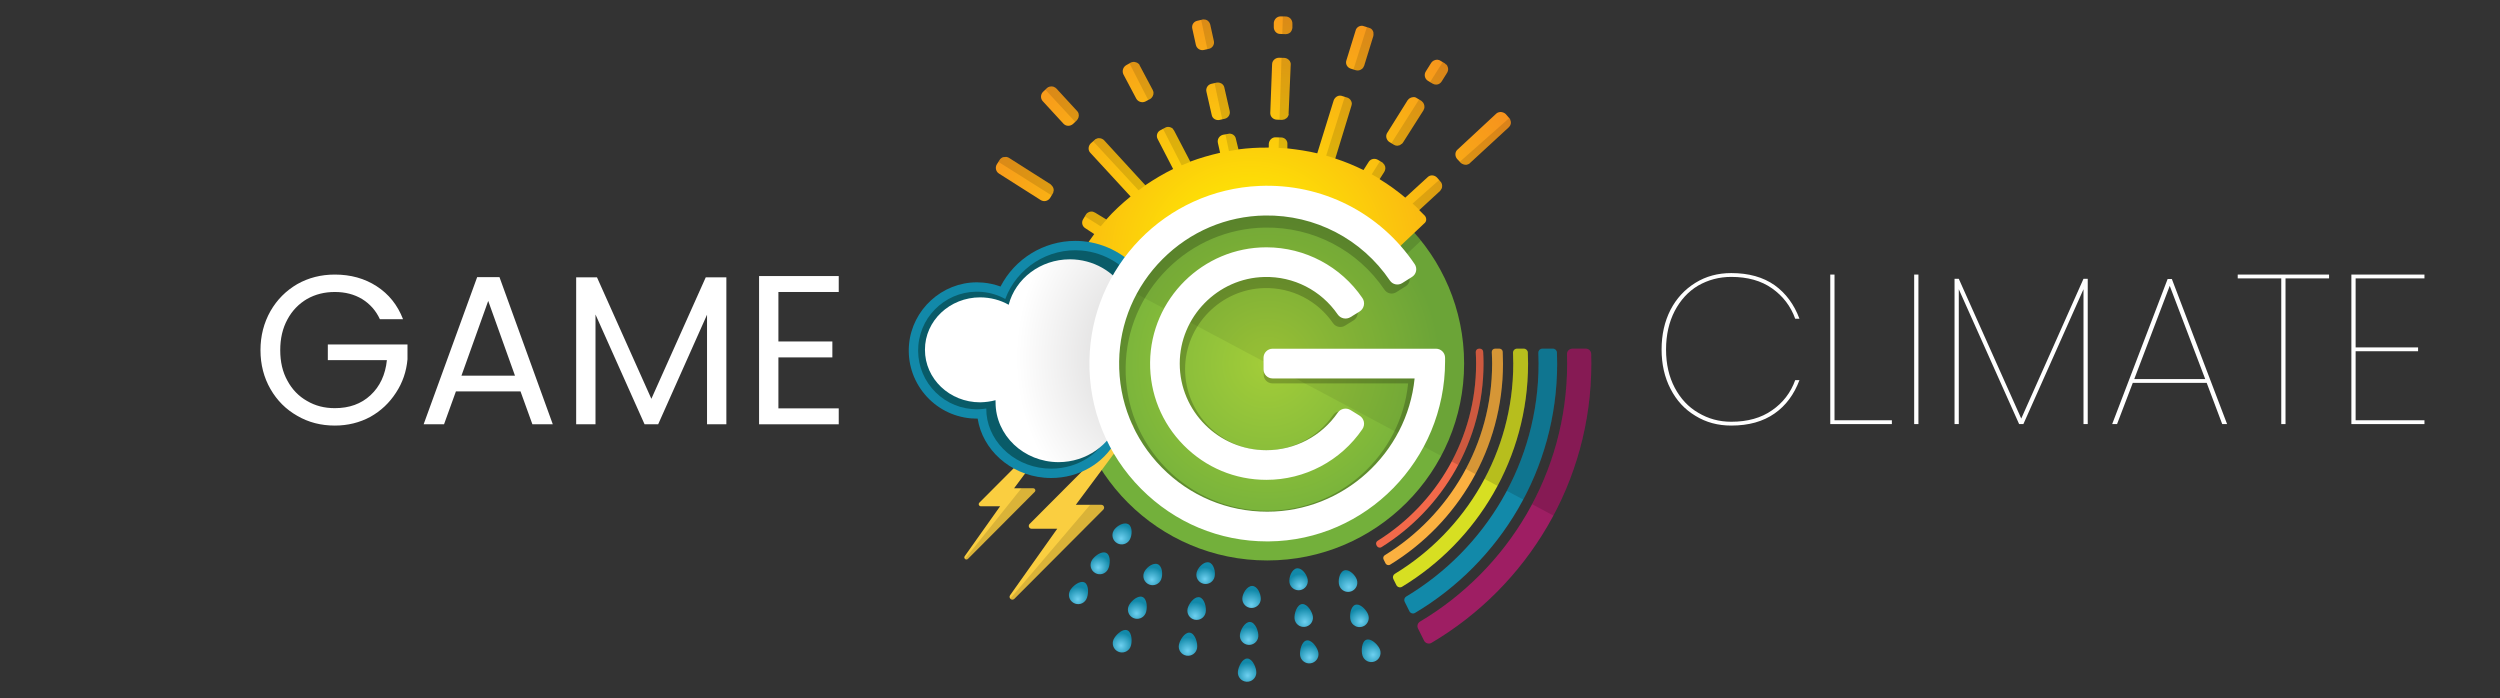 <?xml version="1.0" encoding="UTF-8" standalone="no"?>
<!DOCTYPE svg PUBLIC "-//W3C//DTD SVG 1.1//EN" "http://www.w3.org/Graphics/SVG/1.1/DTD/svg11.dtd">
<svg width="100%" height="100%" viewBox="0 0 3509 980" version="1.1" xmlns="http://www.w3.org/2000/svg" xmlns:xlink="http://www.w3.org/1999/xlink" xml:space="preserve" xmlns:serif="http://www.serif.com/" style="fill-rule:evenodd;clip-rule:evenodd;stroke-linejoin:round;stroke-miterlimit:2;">
    <rect x="0" y="0" width="3509" height="980" fill="#333333" stroke="none"/>
    <g id="game_climate_logo" transform="matrix(1.235,0,0,1,1138.39,0)">
        <rect x="-922" y="0" width="2842" height="980" style="fill:none;"/>
        <g id="logo" transform="matrix(0.824,0,0,1,107.179,0)">
            <g id="Circle">
                <g transform="matrix(0,276.323,271.545,0,499.13,510.322)">
                    <circle cx="-0" cy="0" r="1" style="fill:url(#_Radial1);"/>
                </g>
                <g transform="matrix(2.263,1.225,1.204,-2.303,315.565,264.783)">
                    <path d="M1.483,-49.378L213.407,-49.378C213.405,-32.597 209.414,-15.573 200.983,0.276C173.503,51.935 109.347,71.537 57.688,44.057C21.942,25.042 1.552,-11.534 1.483,-49.378" style="fill-opacity:0.07;fill-rule:nonzero;"/>
                </g>
            </g>
            <g id="Sun">
                <g id="Sun-Shadow" serif:id="Sun Shadow" transform="matrix(2.563,0,0,2.608,499.131,525.284)">
                    <path d="M60.989,-87.257C59.259,-81.983 70.663,-60.551 70.663,-60.551L82.749,-71.895C63.333,-96.148 62.122,-90.713 60.989,-87.257Z" style="fill-opacity:0.13;fill-rule:nonzero;"/>
                </g>
                <g id="Sun1" serif:id="Sun">
                    <g>
                        <g transform="matrix(417.893,-29.539,-25.712,-376.664,442.102,-93.169)">
                            <path d="M0.122,-0.496L0.105,-0.675C0.103,-0.689 0.112,-0.701 0.124,-0.703L0.141,-0.705C0.141,-0.705 0.141,-0.705 0.141,-0.705C0.144,-0.705 0.146,-0.705 0.149,-0.704C0.15,-0.704 0.151,-0.704 0.152,-0.703C0.154,-0.702 0.156,-0.701 0.157,-0.7C0.161,-0.697 0.163,-0.693 0.165,-0.688C0.165,-0.686 0.165,-0.685 0.165,-0.683L0.183,-0.504C0.184,-0.498 0.183,-0.494 0.181,-0.489C0.177,-0.482 0.171,-0.477 0.164,-0.476L0.146,-0.474C0.134,-0.473 0.123,-0.483 0.122,-0.496Z" style="fill:url(#_Radial2);fill-rule:nonzero;"/>
                        </g>
                        <g transform="matrix(417.893,-29.539,-25.712,-376.664,430.837,-258.202)">
                            <path d="M-0.097,-0.751L-0.114,-0.754C-0.126,-0.756 -0.134,-0.768 -0.132,-0.782L-0.124,-0.843C-0.122,-0.857 -0.111,-0.866 -0.099,-0.864L-0.082,-0.861C-0.07,-0.859 -0.062,-0.846 -0.064,-0.833L-0.072,-0.772C-0.074,-0.76 -0.082,-0.751 -0.092,-0.751C-0.094,-0.75 -0.095,-0.75 -0.097,-0.751Z" style="fill:url(#_Radial3);fill-rule:nonzero;"/>
                        </g>
                        <g transform="matrix(417.893,-29.539,-25.712,-376.664,430.044,-269.822)">
                            <path d="M0.137,-0.812L0.136,-0.828C0.135,-0.841 0.143,-0.854 0.155,-0.855L0.172,-0.857C0.178,-0.858 0.184,-0.856 0.189,-0.852C0.193,-0.848 0.196,-0.842 0.197,-0.835L0.198,-0.82C0.199,-0.806 0.191,-0.794 0.179,-0.792L0.161,-0.79C0.149,-0.789 0.139,-0.799 0.137,-0.812Z" style="fill:url(#_Radial4);fill-rule:nonzero;"/>
                        </g>
                        <g transform="matrix(417.893,-29.539,-25.712,-376.664,435.438,-190.801)">
                            <path d="M0.404,-0.652L0.367,-0.76C0.362,-0.773 0.368,-0.787 0.379,-0.792L0.395,-0.799C0.402,-0.802 0.41,-0.801 0.416,-0.796C0.419,-0.794 0.422,-0.79 0.424,-0.785L0.461,-0.677C0.462,-0.674 0.462,-0.67 0.462,-0.667C0.462,-0.666 0.462,-0.664 0.462,-0.662C0.461,-0.658 0.459,-0.653 0.456,-0.65C0.454,-0.648 0.451,-0.646 0.448,-0.645L0.432,-0.638C0.43,-0.637 0.428,-0.636 0.426,-0.636C0.417,-0.635 0.407,-0.641 0.404,-0.652Z" style="fill:url(#_Radial5);fill-rule:nonzero;"/>
                        </g>
                        <g transform="matrix(417.893,-29.539,-25.712,-376.664,449.986,22.313)">
                            <path d="M0.559,-0.358L0.485,-0.473C0.477,-0.484 0.48,-0.5 0.489,-0.508L0.503,-0.519C0.506,-0.521 0.508,-0.523 0.511,-0.523C0.512,-0.524 0.514,-0.524 0.515,-0.524C0.52,-0.524 0.524,-0.523 0.527,-0.52C0.53,-0.519 0.532,-0.517 0.534,-0.514L0.609,-0.399C0.609,-0.398 0.61,-0.396 0.611,-0.395C0.614,-0.387 0.613,-0.379 0.61,-0.372C0.608,-0.369 0.606,-0.366 0.604,-0.364L0.59,-0.353C0.587,-0.35 0.583,-0.348 0.579,-0.348C0.571,-0.348 0.564,-0.351 0.559,-0.358Z" style="fill:url(#_Radial6);fill-rule:nonzero;"/>
                        </g>
                        <g transform="matrix(417.893,-29.539,-25.712,-376.664,443.73,-69.333)">
                            <path d="M-0.065,-0.487L-0.082,-0.49C-0.094,-0.492 -0.102,-0.505 -0.1,-0.518L-0.088,-0.605C-0.087,-0.619 -0.075,-0.628 -0.063,-0.626L-0.046,-0.623C-0.034,-0.621 -0.026,-0.608 -0.028,-0.595L-0.04,-0.508C-0.041,-0.496 -0.05,-0.488 -0.06,-0.487C-0.062,-0.487 -0.063,-0.487 -0.065,-0.487Z" style="fill:url(#_Radial7);fill-rule:nonzero;"/>
                        </g>
                        <g transform="matrix(417.893,-29.539,-25.712,-376.664,439.042,-138.002)">
                            <path d="M-0.333,-0.571C-0.336,-0.571 -0.339,-0.572 -0.342,-0.573L-0.357,-0.581C-0.368,-0.587 -0.373,-0.601 -0.369,-0.614L-0.332,-0.708C-0.327,-0.72 -0.314,-0.726 -0.303,-0.721L-0.287,-0.713C-0.279,-0.709 -0.274,-0.699 -0.274,-0.69C-0.274,-0.686 -0.275,-0.683 -0.276,-0.68L-0.313,-0.586C-0.314,-0.581 -0.317,-0.578 -0.321,-0.575C-0.324,-0.573 -0.328,-0.572 -0.331,-0.571C-0.332,-0.571 -0.332,-0.571 -0.333,-0.571Z" style="fill:url(#_Radial8);fill-rule:nonzero;"/>
                        </g>
                        <g transform="matrix(417.893,-29.539,-25.712,-376.664,441.046,-108.649)">
                            <path d="M0.645,-0.573L0.625,-0.604C0.618,-0.615 0.62,-0.631 0.63,-0.639L0.644,-0.65C0.651,-0.656 0.661,-0.657 0.668,-0.652C0.671,-0.65 0.673,-0.648 0.675,-0.645L0.695,-0.614C0.698,-0.609 0.7,-0.602 0.699,-0.596C0.698,-0.593 0.698,-0.591 0.697,-0.588C0.696,-0.587 0.695,-0.585 0.694,-0.583C0.694,-0.583 0.693,-0.583 0.693,-0.583C0.692,-0.582 0.691,-0.58 0.69,-0.579L0.676,-0.568C0.673,-0.565 0.669,-0.564 0.665,-0.563C0.657,-0.563 0.65,-0.566 0.645,-0.573Z" style="fill:url(#_Radial9);fill-rule:nonzero;"/>
                        </g>
                        <g transform="matrix(417.893,-29.539,-25.712,-376.664,454.269,85.065)">
                            <path d="M0.847,-0.264L0.712,-0.387C0.702,-0.395 0.701,-0.411 0.708,-0.422L0.719,-0.437C0.72,-0.438 0.721,-0.439 0.722,-0.44C0.727,-0.444 0.732,-0.446 0.738,-0.446C0.742,-0.445 0.747,-0.444 0.75,-0.44L0.885,-0.318C0.892,-0.312 0.895,-0.302 0.892,-0.292C0.892,-0.289 0.891,-0.287 0.889,-0.284C0.889,-0.284 0.889,-0.284 0.888,-0.283L0.878,-0.268C0.874,-0.263 0.868,-0.26 0.862,-0.259C0.857,-0.259 0.851,-0.26 0.847,-0.264Z" style="fill:url(#_Radial10);fill-rule:nonzero;"/>
                        </g>
                        <g transform="matrix(417.893,-29.539,-25.712,-376.664,442.589,-86.042)">
                            <path d="M-0.611,-0.503C-0.615,-0.503 -0.62,-0.505 -0.623,-0.508L-0.636,-0.52C-0.646,-0.529 -0.647,-0.545 -0.64,-0.555L-0.577,-0.644C-0.569,-0.655 -0.556,-0.656 -0.546,-0.648L-0.533,-0.636C-0.526,-0.629 -0.523,-0.619 -0.525,-0.61C-0.526,-0.606 -0.527,-0.603 -0.529,-0.601L-0.592,-0.512C-0.594,-0.51 -0.596,-0.507 -0.599,-0.506C-0.6,-0.505 -0.601,-0.504 -0.603,-0.504C-0.604,-0.504 -0.605,-0.503 -0.607,-0.503C-0.607,-0.503 -0.607,-0.503 -0.608,-0.503C-0.609,-0.503 -0.61,-0.503 -0.611,-0.503Z" style="fill:url(#_Radial11);fill-rule:nonzero;"/>
                        </g>
                        <g transform="matrix(417.893,-29.539,-25.712,-376.664,456.026,110.794)">
                            <path d="M-0.781,-0.23C-0.782,-0.23 -0.783,-0.231 -0.785,-0.231C-0.787,-0.232 -0.79,-0.234 -0.792,-0.236C-0.793,-0.237 -0.794,-0.238 -0.795,-0.24L-0.805,-0.255C-0.812,-0.266 -0.81,-0.282 -0.8,-0.29L-0.669,-0.399C-0.659,-0.407 -0.646,-0.405 -0.638,-0.394L-0.628,-0.378C-0.626,-0.375 -0.625,-0.372 -0.625,-0.369C-0.624,-0.368 -0.624,-0.366 -0.624,-0.364C-0.624,-0.358 -0.626,-0.352 -0.63,-0.347C-0.631,-0.346 -0.632,-0.344 -0.633,-0.343L-0.764,-0.234C-0.767,-0.232 -0.769,-0.231 -0.772,-0.23C-0.773,-0.23 -0.775,-0.23 -0.776,-0.23C-0.777,-0.23 -0.779,-0.23 -0.781,-0.23Z" style="fill:url(#_Radial12);fill-rule:nonzero;"/>
                        </g>
                    </g>
                    <g transform="matrix(417.893,-29.539,-25.712,-376.664,469.879,313.732)">
                        <path d="M0.316,0.434L0.25,0.242C0.219,0.253 0.186,0.261 0.153,0.268L0.154,0.283C0.156,0.297 0.147,0.309 0.135,0.31L0.118,0.312C0.106,0.314 0.095,0.304 0.093,0.29L0.092,0.276C0.09,0.276 0.089,0.276 0.087,0.276C0.055,0.279 0.023,0.279 -0.008,0.277L-0.014,0.317C-0.015,0.33 -0.027,0.34 -0.039,0.337L-0.056,0.335C-0.068,0.332 -0.076,0.32 -0.074,0.306L-0.069,0.269C-0.103,0.263 -0.136,0.255 -0.169,0.244L-0.215,0.363C-0.217,0.367 -0.218,0.369 -0.22,0.372C-0.223,0.374 -0.225,0.376 -0.228,0.377C-0.233,0.379 -0.239,0.379 -0.244,0.376L-0.26,0.368C-0.271,0.363 -0.276,0.348 -0.271,0.336L-0.227,0.221C-0.26,0.206 -0.291,0.188 -0.322,0.168L-0.447,0.345C-0.45,0.349 -0.454,0.352 -0.458,0.353C-0.459,0.354 -0.461,0.354 -0.462,0.354C-0.466,0.355 -0.47,0.354 -0.474,0.352C-0.476,0.351 -0.477,0.35 -0.478,0.349L-0.492,0.337C-0.501,0.328 -0.503,0.312 -0.495,0.302L-0.373,0.13C-0.403,0.106 -0.432,0.08 -0.458,0.051L-0.493,0.079C-0.497,0.082 -0.501,0.084 -0.505,0.084C-0.507,0.084 -0.508,0.084 -0.509,0.084C-0.511,0.084 -0.513,0.083 -0.515,0.082C-0.517,0.081 -0.519,0.08 -0.521,0.078C-0.522,0.077 -0.523,0.075 -0.524,0.074L-0.534,0.058C-0.541,0.047 -0.539,0.032 -0.529,0.024L-0.501,0C-0.598,-0.127 -0.661,-0.289 -0.672,-0.469C-0.674,-0.496 -0.674,-0.522 -0.673,-0.549L-0.503,-0.561C-0.503,-0.561 -0.499,0.082 0.065,0.079C0.351,0.077 0.447,-0.161 0.45,-0.171L0.586,-0.045C0.594,-0.039 0.595,-0.026 0.589,-0.017C0.583,-0.01 0.578,-0.002 0.572,0.005L0.645,0.071C0.648,0.075 0.651,0.079 0.652,0.083C0.654,0.091 0.653,0.1 0.648,0.106L0.638,0.121C0.63,0.132 0.616,0.134 0.607,0.125L0.529,0.055C0.504,0.082 0.478,0.107 0.449,0.13L0.466,0.156C0.471,0.164 0.472,0.174 0.468,0.182C0.468,0.183 0.467,0.184 0.466,0.185C0.465,0.187 0.464,0.189 0.462,0.191L0.448,0.202C0.438,0.21 0.424,0.208 0.417,0.197L0.398,0.168C0.369,0.187 0.339,0.204 0.308,0.218L0.373,0.409C0.374,0.412 0.375,0.416 0.375,0.419C0.375,0.422 0.374,0.425 0.373,0.428C0.372,0.431 0.37,0.434 0.368,0.436C0.366,0.438 0.364,0.44 0.361,0.441L0.345,0.448C0.343,0.449 0.341,0.45 0.338,0.45C0.329,0.451 0.32,0.444 0.316,0.434Z" style="fill:url(#_Radial13);fill-rule:nonzero;"/>
                    </g>
                    <g transform="matrix(0.983,0,0,1,-1094.96,0)">
                        <path d="M1367.68,301.304L1366.05,303.88L1387.97,317.709C1390.63,314.48 1393.36,311.319 1396.15,308.205L1380.64,298.39C1376.25,295.618 1370.45,296.922 1367.68,301.304ZM1863.25,252.368L1825.65,285.621C1828.96,288.623 1832.2,291.698 1835.37,294.841C1846.87,284.241 1857.9,274.067 1864.71,267.792C1868.52,264.276 1868.76,258.34 1865.24,254.527L1863.25,252.368ZM1318.1,258.823L1259.4,221.686C1255.02,218.914 1249.22,220.218 1246.44,224.602L1244.72,227.328L1319.35,274.412L1321.01,271.777C1323.78,267.396 1322.48,261.595 1318.1,258.823ZM1379.92,196.479L1377.65,198.563L1441.08,267.096C1444.39,264.629 1447.76,262.237 1451.17,259.903L1393.18,197.016C1389.67,193.203 1383.73,192.963 1379.92,196.479ZM1783.68,228.233L1780.08,225.956L1768.26,244.64C1772.26,246.841 1776.2,249.123 1780.08,251.497L1786.6,241.187C1789.37,236.805 1788.07,231.005 1783.68,228.233ZM1478.57,179.229L1475.4,180.893L1501.57,232.064C1505.73,230.259 1509.94,228.545 1514.19,226.926L1491.25,183.183C1488.84,178.59 1483.16,176.822 1478.57,179.229ZM1961.7,165.583L1961.56,165.437L1892.26,226.72L1893.7,228.282C1897.22,232.095 1903.15,232.338 1906.97,228.822L1961.16,178.851C1964.97,175.335 1965.21,169.396 1961.7,165.583ZM1734.27,136.884L1730.53,135.715L1704.35,218.434C1708.75,219.67 1713.11,220.998 1717.43,222.427L1740.44,148.641C1741.98,143.691 1739.22,138.425 1734.27,136.884ZM1581.65,209.82L1578.29,194.858C1577.15,189.798 1572.13,186.621 1567.07,187.758L1563,188.674L1567.93,211.962C1572.47,211.143 1577.05,210.436 1581.65,209.82ZM1641.58,192.859L1638.12,192.718L1637.65,207.522C1641.91,207.738 1646.13,208.056 1650.34,208.445L1650.58,202.621C1650.79,197.439 1646.76,193.07 1641.58,192.859ZM1838.43,141.704L1834.83,139.424L1796.06,200.707L1799.66,202.984C1804.04,205.756 1809.84,204.452 1812.62,200.07L1841.34,154.658C1844.12,150.276 1842.81,144.476 1838.43,141.704ZM1326.21,124.381C1322.69,120.57 1316.75,120.328 1312.94,123.843L1310.54,126.052L1352.42,171.295L1354.73,169.162C1358.54,165.646 1358.78,159.707 1355.27,155.894L1326.21,124.381ZM1646.1,81.357L1641.7,81.178L1638.92,168.032L1642.58,168.181C1647.76,168.39 1652.13,164.36 1652.34,159.178L1655.1,91.12C1655.31,85.937 1651.28,81.566 1646.1,81.357ZM1569.45,155.58L1562.15,123.132C1561.01,118.073 1555.99,114.893 1550.93,116.033L1547.76,116.745L1558.55,167.655L1562.35,166.8C1567.41,165.663 1570.59,160.637 1569.45,155.58ZM1443.41,92.001C1441.01,87.408 1435.33,85.64 1430.74,88.047L1428.52,89.21L1454.69,140.389L1457.44,138.95C1462.03,136.54 1463.8,130.864 1461.39,126.274L1443.41,92.001ZM1871.62,89.239L1868.02,86.957L1850.27,115.02L1853.87,117.3C1858.25,120.072 1864.05,118.768 1866.82,114.386L1874.54,102.194C1877.31,97.812 1876.01,92.012 1871.62,89.239ZM1764.86,38.809L1761.53,37.771L1742.67,97.358L1746.25,98.474C1751.2,100.018 1756.47,97.256 1758.01,92.306L1771.02,50.566C1772.57,45.616 1769.81,40.353 1764.86,38.809ZM1542.22,34.541C1541.08,29.481 1536.06,26.304 1531,27.441L1528.94,27.903L1537.67,69.111L1540.25,68.532C1545.3,67.392 1548.48,62.369 1547.34,57.309L1542.22,34.541ZM1648.54,23.4L1643.56,23.197L1642.77,47.747L1647.55,47.94C1652.73,48.151 1657.1,44.119 1657.31,38.939L1657.54,33.162C1657.75,27.98 1653.72,23.612 1648.54,23.4Z" style="fill-opacity:0.12;fill-rule:nonzero;"/>
                    </g>
                </g>
            </g>
            <g id="Rainbow">
                <g transform="matrix(2.563,0,0,2.608,824.307,773.032)">
                    <path d="M0,-100.729C0,-102.861 -0.054,-104.981 -0.16,-107.088C-0.207,-108.025 -0.99,-108.758 -1.928,-108.758L-4.274,-108.758C-5.288,-108.758 -6.085,-107.906 -6.03,-106.893C-5.92,-104.851 -5.852,-102.798 -5.852,-100.729C-5.852,-57.175 -28.982,-18.927 -63.6,2.392C-64.379,2.872 -64.67,3.859 -64.262,4.678L-63.222,6.764C-62.762,7.687 -61.604,8.029 -60.725,7.489C-24.331,-14.838 0,-54.992 0,-100.729" style="fill:rgb(251,176,64);fill-rule:nonzero;"/>
                </g>
                <g transform="matrix(2.563,0,0,2.608,797.459,748.498)">
                    <path d="M0,-91.322C0,-93.461 -0.073,-95.584 -0.194,-97.693C-0.247,-98.625 -1.027,-99.351 -1.961,-99.351L-2.429,-99.351C-3.446,-99.351 -4.242,-98.495 -4.184,-97.481C-4.068,-95.441 -4,-93.39 -4,-91.322C-4,-51.139 -25.198,-15.815 -56.997,4.06C-57.768,4.542 -58.054,5.523 -57.648,6.337L-57.438,6.759C-56.975,7.688 -55.806,8.029 -54.926,7.479C-21.972,-13.099 0,-49.691 0,-91.322" style="fill:rgb(242,105,74);fill-rule:nonzero;"/>
                </g>
                <g transform="matrix(2.563,0,0,2.608,858.878,804.358)">
                    <path d="M0,-112.74C0,-114.742 -0.047,-116.733 -0.133,-118.714C-0.182,-119.865 -1.142,-120.769 -2.294,-120.769L-5.935,-120.769C-7.171,-120.769 -8.144,-119.735 -8.089,-118.5C-8.005,-116.59 -7.961,-114.67 -7.961,-112.74C-7.961,-64.867 -33.505,-22.855 -71.674,0.403C-72.635,0.989 -72.997,2.203 -72.495,3.211L-70.865,6.481C-70.304,7.608 -68.896,8.029 -67.82,7.376C-27.202,-17.245 0,-61.873 0,-112.74" style="fill:rgb(215,223,34);fill-rule:nonzero;"/>
                </g>
                <g transform="matrix(2.563,0,0,2.608,938.551,904.489)">
                    <path d="M0,-159.161L-7.248,-159.161C-8.867,-159.161 -10.177,-157.826 -10.125,-156.207C-10.071,-154.522 -10.042,-152.831 -10.042,-151.132C-10.042,-92.158 -41.837,-40.473 -89.183,-12.31C-90.484,-11.536 -90.982,-9.902 -90.306,-8.547L-87.07,-2.053C-86.329,-0.566 -84.478,0 -83.048,-0.844C-31.619,-31.211 2.958,-87.206 2.958,-151.132C2.958,-152.877 2.932,-154.615 2.88,-156.347C2.834,-157.912 1.565,-159.161 0,-159.161" style="fill:rgb(158,30,99);fill-rule:nonzero;"/>
                </g>
                <g transform="matrix(2.563,0,0,2.608,899.013,841.017)">
                    <path d="M0,-126.796C0,-128.793 -0.042,-130.78 -0.119,-132.759C-0.164,-133.915 -1.124,-134.825 -2.281,-134.825L-7.965,-134.825C-9.197,-134.825 -10.169,-133.797 -10.12,-132.566C-10.042,-130.652 -10,-128.729 -10,-126.796C-10,-73.598 -38.599,-26.957 -81.226,-1.429C-82.196,-0.848 -82.564,0.372 -82.059,1.384L-79.517,6.485C-78.958,7.606 -77.559,8.029 -76.483,7.388C-30.725,-19.838 0,-69.796 0,-126.796" style="fill:rgb(18,137,169);fill-rule:nonzero;"/>
                </g>
                <g transform="matrix(2.563,0,0,2.608,945.934,716.318)">
                    <path d="M0,-84.199C-0.047,-85.763 -1.315,-87.012 -2.88,-87.012L-10.128,-87.012C-11.748,-87.012 -13.057,-85.678 -13.005,-84.059C-12.951,-82.374 -12.922,-80.682 -12.922,-78.984C-12.922,-51.645 -19.765,-25.878 -31.812,-3.289L-20.342,2.813C-7.321,-21.597 0.078,-49.439 0.078,-78.984C0.078,-80.728 0.052,-82.467 0,-84.199M-18.426,-84.947C-18.471,-86.103 -19.431,-87.012 -20.588,-87.012L-26.272,-87.012C-27.504,-87.012 -28.476,-85.985 -28.427,-84.753C-28.349,-82.839 -28.307,-80.916 -28.307,-78.984C-28.307,-54.254 -34.494,-30.945 -45.391,-10.512L-36.564,-5.817C-24.92,-27.652 -18.307,-52.558 -18.307,-78.984C-18.307,-80.981 -18.349,-82.968 -18.426,-84.947M-58.124,-85.355C-58.177,-86.287 -58.957,-87.012 -59.891,-87.012L-60.359,-87.012C-61.376,-87.012 -62.172,-86.157 -62.114,-85.142C-61.998,-83.103 -61.93,-81.052 -61.93,-78.984C-61.93,-59.957 -66.689,-42.023 -75.069,-26.299L-71.539,-24.421C-62.859,-40.705 -57.93,-59.278 -57.93,-78.984C-57.93,-81.123 -58.003,-83.245 -58.124,-85.355M-47.614,-85.343C-47.661,-86.28 -48.444,-87.012 -49.382,-87.012L-51.729,-87.012C-52.743,-87.012 -53.54,-86.161 -53.485,-85.148C-53.374,-83.106 -53.306,-81.053 -53.306,-78.984C-53.306,-58.494 -58.428,-39.18 -67.454,-22.249L-62.288,-19.501C-52.824,-37.251 -47.454,-57.501 -47.454,-78.984C-47.454,-81.116 -47.509,-83.236 -47.614,-85.343M-34.099,-84.957C-34.149,-86.109 -35.108,-87.012 -36.26,-87.012L-39.902,-87.012C-41.138,-87.012 -42.11,-85.979 -42.056,-84.744C-41.972,-82.834 -41.927,-80.914 -41.927,-78.984C-41.927,-56.564 -47.53,-35.43 -57.408,-16.905L-50.382,-13.167C-39.909,-32.808 -33.966,-55.214 -33.966,-78.984C-33.966,-80.985 -34.013,-82.976 -34.099,-84.957" style="fill-opacity:0.15;fill-rule:nonzero;"/>
                </g>
            </g>
            <g id="Lightning">
                <g transform="matrix(2.563,0,0,2.608,179.035,744.136)">
                    <path d="M0,-21.837C-0.175,-22.258 -0.585,-22.532 -1.041,-22.532L-11.353,-22.532L-3.133,-33.569C-2.947,-33.819 -2.873,-34.136 -2.928,-34.442C-2.983,-34.749 -3.164,-35.02 -3.425,-35.189C-4.385,-35.809 -5.248,-36.513 -5.99,-37.281C-6.2,-37.499 -6.488,-37.623 -6.791,-37.626C-7.061,-37.616 -7.384,-37.509 -7.598,-37.294L-30.035,-14.786C-30.356,-14.464 -30.452,-13.98 -30.277,-13.56C-30.103,-13.139 -29.692,-12.864 -29.237,-12.864L-18.86,-12.864L-37.912,14.011C-38.25,14.488 -38.167,15.146 -37.719,15.523C-37.508,15.701 -37.25,15.789 -36.993,15.789C-36.703,15.789 -36.414,15.677 -36.195,15.457L-0.243,-20.61C0.079,-20.933 0.174,-21.417 0,-21.837" style="fill:rgb(250,206,64);fill-rule:nonzero;"/>
                </g>
                <g transform="matrix(2.563,0,0,2.608,82.362,686.062)">
                    <path d="M0,37.79C0.21,37.968 0.469,38.056 0.726,38.056C1.016,38.056 1.305,37.943 1.524,37.724L37.476,1.656C37.797,1.334 37.893,0.85 37.719,0.43C37.544,0.009 37.133,-0.266 36.678,-0.266L30.321,-0.266L-0.046,37.733C-0.028,37.751 -0.019,37.774 0,37.79" style="fill-opacity:0.13;fill-rule:nonzero;"/>
                </g>
                <g transform="matrix(2.563,0,0,2.608,313.134,840.292)">
                    <path d="M0,-93.72C-0.596,-94.235 -1.487,-94.199 -2.042,-93.643L-55.32,-40.195C-55.748,-39.766 -55.875,-39.12 -55.643,-38.561C-55.411,-38.001 -54.864,-37.636 -54.258,-37.636L-40.441,-37.636L-65.809,-1.852C-66.26,-1.216 -66.148,-0.34 -65.552,0.163C-65.271,0.398 -64.928,0.515 -64.585,0.515C-64.199,0.515 -63.814,0.367 -63.522,0.074L-15.651,-47.95C-15.224,-48.379 -15.096,-49.025 -15.329,-49.584C-15.561,-50.144 -16.107,-50.509 -16.714,-50.509L-30.445,-50.509L0.223,-91.689C0.693,-92.32 0.596,-93.206 0,-93.72" style="fill:rgb(250,206,64);fill-rule:nonzero;"/>
                </g>
                <g transform="matrix(2.563,0,0,2.608,273.847,839.225)">
                    <path d="M0,-49.175C-0.232,-49.735 -0.779,-50.1 -1.385,-50.1L-7.398,-50.1L-50.397,0.358C-50.338,0.43 -50.296,0.511 -50.223,0.572C-49.942,0.807 -49.599,0.925 -49.257,0.925C-48.871,0.925 -48.486,0.776 -48.194,0.483L-0.323,-47.541C0.105,-47.97 0.232,-48.615 0,-49.175" style="fill-opacity:0.13;fill-rule:nonzero;"/>
                </g>
            </g>
            <g id="Rain-Drops" serif:id="Rain Drops">
                <g transform="matrix(19.486,3.191,3.136,-19.829,299.587,743.668)">
                    <path d="M-0.606,-0.151C-0.732,-0.485 -0.562,-0.858 -0.228,-0.983C0.106,-1.108 0.479,-0.939 0.604,-0.605C0.729,-0.27 0.667,0.328 0.333,0.453C0.266,0.478 0.193,0.482 0.118,0.47C-0.18,0.422 -0.506,0.116 -0.606,-0.151Z" style="fill:url(#_Radial14);fill-rule:nonzero;"/>
                </g>
                <g transform="matrix(16.798,2.963,2.912,-17.094,268.035,784.956)">
                    <path d="M-0.615,-0.205C-0.755,-0.593 -0.554,-1.022 -0.165,-1.162C0.223,-1.303 0.652,-1.101 0.792,-0.713C0.933,-0.324 0.842,0.45 0.453,0.59C0.386,0.615 0.313,0.618 0.239,0.605C-0.111,0.545 -0.499,0.116 -0.615,-0.205Z" style="fill:url(#_Radial15);fill-rule:nonzero;"/>
                </g>
                <g transform="matrix(17.694,2.051,2.016,-18.006,239.644,824.813)">
                    <path d="M-0.667,-0.285C-0.823,-0.648 -0.655,-1.07 -0.291,-1.225C0.073,-1.381 0.494,-1.212 0.649,-0.849C0.805,-0.485 0.746,0.288 0.382,0.443C0.322,0.469 0.257,0.477 0.19,0.469C-0.147,0.43 -0.538,0.018 -0.667,-0.285Z" style="fill:url(#_Radial16);fill-rule:nonzero;"/>
                </g>
                <g transform="matrix(17.078,5.57,5.474,-17.378,344.678,799.145)">
                    <path d="M-0.749,-0.493C-0.778,-0.885 -0.484,-1.226 -0.092,-1.255C0.3,-1.284 0.641,-0.99 0.67,-0.599C0.699,-0.207 0.448,0.406 0.057,0.435C0.001,0.439 -0.053,0.431 -0.107,0.414C-0.436,0.309 -0.724,-0.156 -0.749,-0.493Z" style="fill:url(#_Radial17);fill-rule:nonzero;"/>
                </g>
                <g transform="matrix(15.983,8.021,7.882,-16.264,326.125,845.98)">
                    <path d="M-0.804,-0.661C-0.79,-1.056 -0.459,-1.366 -0.064,-1.352C0.331,-1.338 0.641,-1.007 0.627,-0.612C0.613,-0.217 0.257,0.438 -0.138,0.424C-0.192,0.423 -0.244,0.408 -0.294,0.384C-0.605,0.23 -0.816,-0.321 -0.804,-0.661Z" style="fill:url(#_Radial18);fill-rule:nonzero;"/>
                </g>
                <g transform="matrix(17.297,4.679,4.598,-17.601,300.527,893.937)">
                    <path d="M-0.669,-0.372C-0.738,-0.759 -0.481,-1.13 -0.093,-1.199C0.294,-1.269 0.665,-1.011 0.734,-0.624C0.804,-0.236 0.574,0.5 0.187,0.57C0.134,0.579 0.081,0.576 0.028,0.562C-0.303,0.474 -0.608,-0.037 -0.669,-0.372Z" style="fill:url(#_Radial19);fill-rule:nonzero;"/>
                </g>
                <g transform="matrix(15.983,4.456,4.379,-16.264,417.617,796.24)">
                    <path d="M-0.81,-0.682C-0.795,-1.106 -0.439,-1.439 -0.015,-1.425C0.41,-1.41 0.743,-1.054 0.728,-0.629C0.714,-0.204 0.372,0.426 -0.052,0.411C-0.087,0.41 -0.121,0.404 -0.154,0.395C-0.531,0.292 -0.823,-0.291 -0.81,-0.682Z" style="fill:url(#_Radial20);fill-rule:nonzero;"/>
                </g>
                <g transform="matrix(19.049,4.01,3.941,-19.384,403.933,843.349)">
                    <path d="M-0.626,-0.692C-0.633,-1.054 -0.345,-1.353 0.017,-1.36C0.379,-1.367 0.678,-1.079 0.685,-0.717C0.692,-0.355 0.399,0.262 0.037,0.269C0.012,0.269 -0.013,0.267 -0.037,0.262C-0.364,0.194 -0.62,-0.355 -0.626,-0.692Z" style="fill:url(#_Radial21);fill-rule:nonzero;"/>
                </g>
                <g transform="matrix(19.049,0.668,0.657,-19.384,389.912,895.794)">
                    <path d="M-0.646,-0.505C-0.699,-0.871 -0.447,-1.21 -0.081,-1.264C0.285,-1.318 0.625,-1.065 0.678,-0.699C0.732,-0.333 0.494,0.351 0.128,0.404C0.109,0.407 0.09,0.408 0.07,0.407C-0.274,0.396 -0.595,-0.158 -0.646,-0.505Z" style="fill:url(#_Radial22);fill-rule:nonzero;"/>
                </g>
                <g transform="matrix(21.457,0,0,-21.834,477.113,826.773)">
                    <path d="M-0.576,-0.599C-0.589,-0.927 -0.333,-1.204 -0.005,-1.217C0.323,-1.23 0.599,-0.974 0.612,-0.646C0.625,-0.318 0.398,0.186 0.07,0.199C0.066,0.2 0.061,0.2 0.057,0.2C-0.266,0.2 -0.563,-0.275 -0.576,-0.599Z" style="fill:url(#_Radial23);fill-rule:nonzero;"/>
                </g>
                <g transform="matrix(18.392,0.891,0.876,-18.715,474.001,880.338)">
                    <path d="M-0.655,-0.601C-0.673,-0.984 -0.377,-1.307 0.005,-1.325C0.388,-1.342 0.712,-1.046 0.729,-0.664C0.746,-0.282 0.454,0.378 0.071,0.395C0.061,0.395 0.05,0.396 0.04,0.395C-0.329,0.377 -0.639,-0.23 -0.655,-0.601Z" style="fill:url(#_Radial24);fill-rule:nonzero;"/>
                </g>
                <g transform="matrix(18.392,0,0,-18.715,472.077,933.432)">
                    <path d="M-0.732,-0.516C-0.756,-0.898 -0.467,-1.228 -0.084,-1.253C0.298,-1.277 0.628,-0.987 0.653,-0.605C0.677,-0.223 0.374,0.464 -0.009,0.488C-0.016,0.489 -0.023,0.489 -0.03,0.489C-0.403,0.489 -0.708,-0.141 -0.732,-0.516Z" style="fill:url(#_Radial25);fill-rule:nonzero;"/>
                </g>
                <g transform="matrix(17.078,0,0,-17.378,543.942,804.503)">
                    <path d="M-0.24,0.39C-0.647,0.321 -0.897,-0.352 -0.829,-0.758C-0.761,-1.165 -0.376,-1.44 0.031,-1.371C0.438,-1.303 0.712,-0.918 0.644,-0.511C0.58,-0.127 0.212,0.395 -0.172,0.395C-0.194,0.395 -0.217,0.393 -0.24,0.39Z" style="fill:url(#_Radial26);fill-rule:nonzero;"/>
                </g>
                <g transform="matrix(19.705,-1.782,-1.752,-20.052,549.389,854.934)">
                    <path d="M-0.084,0.36C-0.44,0.351 -0.703,-0.256 -0.694,-0.612C-0.686,-0.968 -0.39,-1.25 -0.034,-1.241C0.322,-1.233 0.604,-0.937 0.595,-0.581C0.587,-0.237 0.293,0.328 -0.048,0.358C-0.06,0.359 -0.072,0.36 -0.084,0.36Z" style="fill:url(#_Radial27);fill-rule:nonzero;"/>
                </g>
                <g transform="matrix(18.611,-0.668,-0.657,-18.938,556.986,907.629)">
                    <path d="M-0.158,0.469C-0.534,0.429 -0.734,-0.253 -0.694,-0.63C-0.654,-1.006 -0.316,-1.278 0.06,-1.238C0.436,-1.198 0.708,-0.861 0.668,-0.485C0.63,-0.124 0.252,0.458 -0.111,0.47C-0.127,0.471 -0.143,0.471 -0.158,0.469Z" style="fill:url(#_Radial28);fill-rule:nonzero;"/>
                </g>
                <g transform="matrix(22.333,-3.565,-3.503,-22.726,609.247,807.742)">
                    <path d="M-0.132,0.329C-0.439,0.272 -0.619,-0.24 -0.561,-0.547C-0.504,-0.853 -0.209,-1.055 0.097,-0.997C0.403,-0.94 0.605,-0.645 0.548,-0.339C0.497,-0.069 0.246,0.288 -0.023,0.33C-0.059,0.336 -0.096,0.336 -0.132,0.329Z" style="fill:url(#_Radial29);fill-rule:nonzero;"/>
                </g>
                <g transform="matrix(18.173,-2.896,-2.846,-18.492,625.801,856.702)">
                    <path d="M-0.202,0.457C-0.581,0.406 -0.792,-0.273 -0.742,-0.653C-0.691,-1.033 -0.343,-1.3 0.037,-1.249C0.417,-1.199 0.683,-0.85 0.633,-0.471C0.587,-0.125 0.248,0.401 -0.098,0.455C-0.133,0.46 -0.167,0.461 -0.202,0.457Z" style="fill:url(#_Radial30);fill-rule:nonzero;"/>
                </g>
                <g transform="matrix(20.143,0,0,-20.498,645.047,909.443)">
                    <path d="M-0.446,0.564C-0.779,0.456 -0.828,-0.2 -0.719,-0.532C-0.61,-0.865 -0.253,-1.046 0.079,-0.937C0.412,-0.829 0.593,-0.471 0.485,-0.139C0.387,0.161 -0.021,0.58 -0.344,0.58C-0.379,0.58 -0.413,0.575 -0.446,0.564Z" style="fill:url(#_Radial31);fill-rule:nonzero;"/>
                </g>
            </g>
            <g id="Cloud">
                <g id="Cloud.3" transform="matrix(2.563,0,0,2.608,276.698,410.342)">
                    <path d="M19.063,-10.28C11.408,-20.077 -0.091,-26.421 -12.572,-27.525C-13.879,-27.641 -15.206,-27.701 -16.517,-27.701C-33.541,-27.701 -49.09,-18.02 -56.74,-3.132C-59.766,-4.25 -62.934,-4.96 -66.21,-5.25C-67.294,-5.347 -68.393,-5.395 -69.477,-5.395C-88.286,-5.395 -104.32,9.296 -105.98,28.05C-106.844,37.809 -103.855,47.32 -97.566,54.833C-91.276,62.343 -82.438,66.955 -72.678,67.819C-71.602,67.914 -70.511,67.963 -69.434,67.963C-69.304,67.963 -69.176,67.962 -69.046,67.96C-66.464,84.613 -51.713,98.114 -33.254,99.749C-31.993,99.86 -30.716,99.917 -29.456,99.917C-14.621,99.916 -1.313,92.137 5.209,80.114C-6.893,42.866 -4.962,12.711 19.063,-10.28Z" style="fill:rgb(18,137,169);fill-rule:nonzero;"/>
                </g>
                <g id="Cloud.2" transform="matrix(2.563,0,0,2.608,321.923,604.086)">
                    <path d="M0,-77.799C-6.62,-88.578 -18.083,-95.678 -30.663,-96.791C-48.645,-98.39 -65.642,-87.501 -71.834,-70.718C-75.684,-72.847 -79.869,-74.123 -84.301,-74.515C-101.673,-76.059 -117.067,-63.167 -118.604,-45.791C-119.35,-37.373 -116.772,-29.169 -111.347,-22.689C-105.921,-16.211 -98.297,-12.232 -89.88,-11.487C-87.26,-11.256 -84.636,-11.349 -82.052,-11.765C-82.182,4.616 -68.427,18.851 -50.455,20.443C-49.329,20.542 -48.211,20.591 -47.102,20.591C-32.546,20.59 -19.632,12.168 -15.006,-0.71C-20.995,-33.518 -15.569,-58.94 0,-77.799Z" style="fill:rgb(9,91,104);fill-rule:nonzero;"/>
                </g>
                <g id="Cloud.1" transform="matrix(184.999,7.403,9.228,-238.792,336.458,524.527)">
                    <path d="M-1.067,0.372C-1.13,0.398 -1.204,0.411 -1.281,0.409C-1.508,0.402 -1.686,0.259 -1.677,0.089C-1.669,-0.082 -1.478,-0.214 -1.251,-0.207C-1.211,-0.205 -1.173,-0.2 -1.137,-0.191C-1.137,-0.195 -1.137,-0.199 -1.136,-0.203C-1.127,-0.397 -0.909,-0.548 -0.649,-0.54C-0.442,-0.533 -0.271,-0.427 -0.216,-0.286C-0.238,-0.267 -0.256,-0.246 -0.267,-0.222C-0.348,-0.039 -0.303,0.148 -0.31,0.336C-0.312,0.401 -0.27,0.455 -0.206,0.486C-0.292,0.591 -0.449,0.658 -0.624,0.653C-0.845,0.646 -1.024,0.527 -1.067,0.372Z" style="fill:url(#_Radial32);fill-rule:nonzero;"/>
                </g>
            </g>
            <g id="Logo">
                <g id="GC-Shadow" serif:id="GC Shadow" transform="matrix(2.563,0,0,2.608,721.706,534.807)">
                    <path d="M0,-14.035L-84.088,-14.035C-86.661,-14.035 -88.754,-11.942 -88.754,-9.369L-88.754,-3.403C-88.754,-0.83 -86.661,1.263 -84.088,1.263L-11.013,1.263C-14.884,39.873 -47.798,69.823 -86.841,69.823C-107.38,69.823 -126.652,61.743 -141.108,47.069C-155.559,32.402 -163.348,13.007 -163.042,-7.543C-162.747,-27.349 -154.8,-46.045 -140.664,-60.187C-126.527,-74.331 -107.835,-82.285 -88.031,-82.586C-62.205,-82.971 -38.188,-70.467 -23.729,-49.118C-22.316,-47.032 -19.535,-46.452 -17.393,-47.801L-12.341,-50.984C-11.265,-51.662 -10.529,-52.721 -10.267,-53.966C-10.003,-55.221 -10.253,-56.499 -10.972,-57.565C-28.886,-84.115 -58.726,-99.156 -90.8,-97.81C-139.112,-95.776 -177.563,-56.272 -178.337,-7.876C-178.735,16.969 -169.295,40.382 -151.758,58.049C-134.409,75.525 -111.386,85.121 -86.851,85.121C-86.58,85.121 -86.308,85.119 -86.037,85.118C-36.027,84.681 4.666,43.148 4.666,-7.469L4.666,-9.369C4.666,-11.942 2.572,-14.035 0,-14.035M-88.43,-50.027C-73.638,-50.397 -59.813,-43.314 -51.445,-31.163C-49.995,-29.053 -47.151,-28.458 -44.973,-29.805L-40.429,-32.614C-39.318,-33.3 -38.525,-34.428 -38.253,-35.706C-37.981,-36.984 -38.247,-38.335 -38.982,-39.415C-49.862,-55.375 -67.902,-64.934 -87.237,-64.984L-87.391,-64.984C-119.357,-64.984 -145.631,-39.025 -145.988,-7.049C-146.163,8.709 -140.145,23.57 -129.042,34.798C-117.936,46.028 -103.145,52.213 -87.393,52.213C-67.995,52.213 -49.899,42.656 -38.984,26.646C-38.248,25.566 -37.982,24.213 -38.254,22.934C-38.526,21.657 -39.318,20.53 -40.429,19.843L-44.973,17.033C-47.152,15.687 -49.994,16.284 -51.444,18.389C-59.584,30.21 -73.023,37.267 -87.393,37.267C-111.454,37.267 -131.036,17.692 -131.046,-6.368C-131.056,-29.902 -111.938,-49.487 -88.43,-50.027" style="fill-opacity:0.22;fill-rule:nonzero;"/>
                </g>
                <g id="GC" transform="matrix(2.563,0,0,2.608,731.917,527.744)">
                    <path d="M0,-14.68L-87.945,-14.68C-90.636,-14.68 -92.825,-12.491 -92.825,-9.8L-92.825,-3.56C-92.825,-0.869 -90.636,1.32 -87.945,1.32L-11.519,1.32C-15.566,41.701 -49.991,73.025 -90.825,73.025C-112.306,73.025 -132.462,64.574 -147.581,49.227C-162.695,33.887 -170.842,13.602 -170.521,-7.89C-170.213,-28.604 -161.901,-48.158 -147.117,-62.95C-132.332,-77.742 -112.782,-86.061 -92.069,-86.376C-65.059,-86.779 -39.939,-73.701 -24.817,-51.373C-23.34,-49.19 -20.431,-48.584 -18.19,-49.995L-12.907,-53.325C-11.782,-54.034 -11.012,-55.141 -10.738,-56.443C-10.462,-57.755 -10.724,-59.092 -11.476,-60.207C-30.211,-87.974 -61.42,-103.705 -94.966,-102.298C-145.494,-100.171 -185.708,-58.855 -186.518,-8.239C-186.934,17.747 -177.062,42.233 -158.72,60.711C-140.575,78.989 -116.496,89.025 -90.835,89.025C-90.552,89.025 -90.268,89.023 -89.984,89.021C-37.68,88.564 4.88,45.127 4.88,-7.813L4.88,-9.8C4.88,-12.491 2.69,-14.68 0,-14.68M-92.407,-53.281C-76.611,-53.676 -61.85,-46.113 -52.914,-33.138C-51.365,-30.885 -48.328,-30.249 -46.003,-31.687L-41.15,-34.687C-39.965,-35.42 -39.117,-36.623 -38.827,-37.989C-38.537,-39.353 -38.82,-40.796 -39.605,-41.949C-51.224,-58.992 -70.486,-69.198 -91.133,-69.252L-91.297,-69.252C-125.431,-69.252 -153.487,-41.533 -153.868,-7.388C-154.055,9.438 -147.629,25.307 -135.772,37.297C-123.914,49.288 -108.12,55.892 -91.3,55.892C-70.586,55.892 -51.263,45.687 -39.607,28.591C-38.822,27.439 -38.538,25.994 -38.828,24.629C-39.118,23.264 -39.964,22.061 -41.15,21.328L-46.003,18.327C-48.33,16.889 -51.364,17.527 -52.912,19.775C-61.604,32.397 -75.955,39.933 -91.3,39.933C-116.992,39.933 -137.902,19.031 -137.913,-6.66C-137.923,-31.79 -117.509,-52.704 -92.407,-53.281" style="fill:white;fill-rule:nonzero;"/>
                </g>
            </g>
        </g>
        <g transform="matrix(20.12,0,0,24.842,-9625.22,-10556.8)">
            <g transform="matrix(12,0,0,12,525.715,448.919)">
                <path d="M0.06,-0.351C0.06,-0.421 0.074,-0.483 0.102,-0.538C0.13,-0.592 0.169,-0.634 0.219,-0.665C0.269,-0.696 0.325,-0.711 0.388,-0.711C0.47,-0.711 0.538,-0.692 0.592,-0.654C0.645,-0.616 0.684,-0.563 0.709,-0.496L0.689,-0.496C0.668,-0.555 0.631,-0.603 0.58,-0.639C0.529,-0.675 0.465,-0.693 0.388,-0.693C0.331,-0.693 0.279,-0.679 0.232,-0.652C0.185,-0.624 0.149,-0.584 0.122,-0.533C0.095,-0.481 0.081,-0.42 0.081,-0.351C0.081,-0.282 0.095,-0.222 0.122,-0.171C0.149,-0.12 0.186,-0.08 0.233,-0.053C0.28,-0.025 0.331,-0.011 0.388,-0.011C0.465,-0.011 0.529,-0.029 0.58,-0.065C0.631,-0.1 0.668,-0.148 0.689,-0.207L0.709,-0.207C0.684,-0.14 0.645,-0.087 0.592,-0.05C0.538,-0.012 0.47,0.007 0.388,0.007C0.325,0.007 0.269,-0.008 0.219,-0.039C0.169,-0.069 0.13,-0.111 0.102,-0.166C0.074,-0.22 0.06,-0.282 0.06,-0.351Z" style="fill:white;fill-rule:nonzero;"/>
            </g>
            <g transform="matrix(12,0,0,12,534.943,448.919)">
                <path d="M0.105,-0.018L0.375,-0.018L0.375,-0L0.085,-0L0.085,-0.704L0.105,-0.704L0.105,-0.018Z" style="fill:white;fill-rule:nonzero;"/>
            </g>
            <g transform="matrix(12,0,0,12,539.683,448.919)">
                <rect x="0.085" y="-0.704" width="0.02" height="0.704" style="fill:white;fill-rule:nonzero;"/>
            </g>
            <g transform="matrix(12,0,0,12,541.963,448.919)">
                <path d="M0.712,-0.684L0.712,-0L0.692,-0L0.692,-0.635L0.409,-0L0.389,-0L0.105,-0.635L0.105,-0L0.085,-0L0.085,-0.684L0.105,-0.684L0.399,-0.026L0.692,-0.684L0.712,-0.684Z" style="fill:white;fill-rule:nonzero;"/>
            </g>
            <g transform="matrix(12,0,0,12,551.527,448.919)">
                <path d="M0.475,-0.194L0.127,-0.194L0.053,-0L0.03,-0L0.291,-0.683L0.311,-0.683L0.571,-0L0.548,-0L0.475,-0.194ZM0.468,-0.212L0.301,-0.651L0.134,-0.212L0.468,-0.212Z" style="fill:white;fill-rule:nonzero;"/>
            </g>
            <g transform="matrix(12,0,0,12,558.739,448.919)">
                <path d="M0.45,-0.704L0.45,-0.686L0.245,-0.686L0.245,-0L0.225,-0L0.225,-0.686L0.02,-0.686L0.02,-0.704L0.45,-0.704Z" style="fill:white;fill-rule:nonzero;"/>
            </g>
            <g transform="matrix(12,0,0,12,564.379,448.919)">
                <path d="M0.105,-0.686L0.105,-0.361L0.399,-0.361L0.399,-0.343L0.105,-0.343L0.105,-0.018L0.429,-0.018L0.429,-0L0.085,-0L0.085,-0.704L0.429,-0.704L0.429,-0.686L0.105,-0.686Z" style="fill:white;fill-rule:nonzero;"/>
            </g>
        </g>
        <g transform="matrix(20.12,0,0,24.842,-11213.5,-10556.5)">
            <g transform="matrix(12,0,0,12,525.715,448.919)">
                <path d="M0.605,-0.495C0.586,-0.536 0.558,-0.567 0.521,-0.59C0.484,-0.612 0.442,-0.623 0.393,-0.623C0.344,-0.623 0.301,-0.612 0.262,-0.59C0.223,-0.567 0.192,-0.535 0.17,-0.494C0.147,-0.452 0.136,-0.404 0.136,-0.349C0.136,-0.294 0.147,-0.246 0.17,-0.205C0.192,-0.164 0.223,-0.132 0.262,-0.11C0.301,-0.087 0.344,-0.076 0.393,-0.076C0.461,-0.076 0.517,-0.096 0.561,-0.137C0.605,-0.178 0.631,-0.233 0.638,-0.302L0.36,-0.302L0.36,-0.376L0.735,-0.376L0.735,-0.306C0.73,-0.249 0.712,-0.196 0.681,-0.149C0.65,-0.101 0.61,-0.063 0.56,-0.035C0.51,-0.008 0.454,0.006 0.393,0.006C0.328,0.006 0.269,-0.009 0.216,-0.04C0.163,-0.07 0.121,-0.112 0.09,-0.166C0.059,-0.22 0.043,-0.281 0.043,-0.349C0.043,-0.417 0.059,-0.478 0.09,-0.533C0.121,-0.587 0.163,-0.629 0.216,-0.66C0.269,-0.69 0.328,-0.705 0.393,-0.705C0.467,-0.705 0.533,-0.687 0.59,-0.65C0.647,-0.613 0.688,-0.562 0.714,-0.495L0.605,-0.495Z" style="fill:white;fill-rule:nonzero;"/>
            </g>
            <g transform="matrix(12,0,0,12,535.051,448.919)">
                <path d="M0.489,-0.155L0.185,-0.155L0.129,-0L0.033,-0L0.285,-0.693L0.39,-0.693L0.641,-0L0.545,-0L0.489,-0.155ZM0.463,-0.229L0.337,-0.581L0.211,-0.229L0.463,-0.229Z" style="fill:white;fill-rule:nonzero;"/>
            </g>
            <g transform="matrix(12,0,0,12,543.139,448.919)">
                <path d="M0.784,-0.692L0.784,-0L0.693,-0L0.693,-0.516L0.463,-0L0.399,-0L0.168,-0.517L0.168,-0L0.077,-0L0.077,-0.692L0.175,-0.692L0.431,-0.12L0.687,-0.692L0.784,-0.692Z" style="fill:white;fill-rule:nonzero;"/>
            </g>
            <g transform="matrix(12,0,0,12,553.471,448.919)">
                <path d="M0.168,-0.623L0.168,-0.39L0.422,-0.39L0.422,-0.315L0.168,-0.315L0.168,-0.075L0.452,-0.075L0.452,-0L0.077,-0L0.077,-0.698L0.452,-0.698L0.452,-0.623L0.168,-0.623Z" style="fill:white;fill-rule:nonzero;"/>
            </g>
        </g>
    </g>
    <defs>
        <radialGradient id="_Radial1" cx="0" cy="0" r="1" gradientUnits="userSpaceOnUse" gradientTransform="matrix(0,1,1,0,-1.0071e-06,1.0071e-06)"><stop offset="0" style="stop-color:rgb(163,205,57);stop-opacity:1"/><stop offset="0.88" style="stop-color:rgb(115,176,59);stop-opacity:1"/><stop offset="1" style="stop-color:rgb(115,176,59);stop-opacity:1"/></radialGradient>
        <radialGradient id="_Radial2" cx="0" cy="0" r="1" gradientUnits="userSpaceOnUse" gradientTransform="matrix(1,0,-6.93889e-18,-1,0,-1.178)"><stop offset="0" style="stop-color:rgb(255,242,0);stop-opacity:1"/><stop offset="0.04" style="stop-color:rgb(255,242,0);stop-opacity:1"/><stop offset="0.97" style="stop-color:rgb(247,147,29);stop-opacity:1"/><stop offset="1" style="stop-color:rgb(247,147,29);stop-opacity:1"/></radialGradient>
        <radialGradient id="_Radial3" cx="0" cy="0" r="1" gradientUnits="userSpaceOnUse" gradientTransform="matrix(1,0,-6.93889e-18,-1,0,-1.616)"><stop offset="0" style="stop-color:rgb(255,242,0);stop-opacity:1"/><stop offset="0.04" style="stop-color:rgb(255,242,0);stop-opacity:1"/><stop offset="0.97" style="stop-color:rgb(247,147,29);stop-opacity:1"/><stop offset="1" style="stop-color:rgb(247,147,29);stop-opacity:1"/></radialGradient>
        <radialGradient id="_Radial4" cx="0" cy="0" r="1" gradientUnits="userSpaceOnUse" gradientTransform="matrix(1,0,-6.93889e-18,-1,0,-1.647)"><stop offset="0" style="stop-color:rgb(255,242,0);stop-opacity:1"/><stop offset="0.04" style="stop-color:rgb(255,242,0);stop-opacity:1"/><stop offset="0.97" style="stop-color:rgb(247,147,29);stop-opacity:1"/><stop offset="1" style="stop-color:rgb(247,147,29);stop-opacity:1"/></radialGradient>
        <radialGradient id="_Radial5" cx="0" cy="0" r="1" gradientUnits="userSpaceOnUse" gradientTransform="matrix(1,0,-6.93889e-18,-1,0,-1.437)"><stop offset="0" style="stop-color:rgb(255,242,0);stop-opacity:1"/><stop offset="0.04" style="stop-color:rgb(255,242,0);stop-opacity:1"/><stop offset="0.97" style="stop-color:rgb(247,147,29);stop-opacity:1"/><stop offset="1" style="stop-color:rgb(247,147,29);stop-opacity:1"/></radialGradient>
        <radialGradient id="_Radial6" cx="0" cy="0" r="1" gradientUnits="userSpaceOnUse" gradientTransform="matrix(1,0,-6.93889e-18,-1,0,-0.872)"><stop offset="0" style="stop-color:rgb(255,242,0);stop-opacity:1"/><stop offset="0.04" style="stop-color:rgb(255,242,0);stop-opacity:1"/><stop offset="0.97" style="stop-color:rgb(247,147,29);stop-opacity:1"/><stop offset="1" style="stop-color:rgb(247,147,29);stop-opacity:1"/></radialGradient>
        <radialGradient id="_Radial7" cx="0" cy="0" r="1" gradientUnits="userSpaceOnUse" gradientTransform="matrix(1,0,-6.93889e-18,-1,0,-1.115)"><stop offset="0" style="stop-color:rgb(255,242,0);stop-opacity:1"/><stop offset="0.04" style="stop-color:rgb(255,242,0);stop-opacity:1"/><stop offset="0.97" style="stop-color:rgb(247,147,29);stop-opacity:1"/><stop offset="1" style="stop-color:rgb(247,147,29);stop-opacity:1"/></radialGradient>
        <radialGradient id="_Radial8" cx="0" cy="0" r="1" gradientUnits="userSpaceOnUse" gradientTransform="matrix(1,0,-6.93889e-18,-1,0,-1.297)"><stop offset="0" style="stop-color:rgb(255,242,0);stop-opacity:1"/><stop offset="0.04" style="stop-color:rgb(255,242,0);stop-opacity:1"/><stop offset="0.97" style="stop-color:rgb(247,147,29);stop-opacity:1"/><stop offset="1" style="stop-color:rgb(247,147,29);stop-opacity:1"/></radialGradient>
        <radialGradient id="_Radial9" cx="0" cy="0" r="1" gradientUnits="userSpaceOnUse" gradientTransform="matrix(1,0,-6.93889e-18,-1,0,-1.219)"><stop offset="0" style="stop-color:rgb(255,242,0);stop-opacity:1"/><stop offset="0.04" style="stop-color:rgb(255,242,0);stop-opacity:1"/><stop offset="0.97" style="stop-color:rgb(247,147,29);stop-opacity:1"/><stop offset="1" style="stop-color:rgb(247,147,29);stop-opacity:1"/></radialGradient>
        <radialGradient id="_Radial10" cx="0" cy="0" r="1" gradientUnits="userSpaceOnUse" gradientTransform="matrix(1,0,-6.93889e-18,-1,0,-0.705)"><stop offset="0" style="stop-color:rgb(255,242,0);stop-opacity:1"/><stop offset="0.04" style="stop-color:rgb(255,242,0);stop-opacity:1"/><stop offset="0.97" style="stop-color:rgb(247,147,29);stop-opacity:1"/><stop offset="1" style="stop-color:rgb(247,147,29);stop-opacity:1"/></radialGradient>
        <radialGradient id="_Radial11" cx="0" cy="0" r="1" gradientUnits="userSpaceOnUse" gradientTransform="matrix(1,0,-6.93889e-18,-1,0,-1.159)"><stop offset="0" style="stop-color:rgb(255,242,0);stop-opacity:1"/><stop offset="0.04" style="stop-color:rgb(255,242,0);stop-opacity:1"/><stop offset="0.97" style="stop-color:rgb(247,147,29);stop-opacity:1"/><stop offset="1" style="stop-color:rgb(247,147,29);stop-opacity:1"/></radialGradient>
        <radialGradient id="_Radial12" cx="0" cy="0" r="1" gradientUnits="userSpaceOnUse" gradientTransform="matrix(1,0,-6.93889e-18,-1,0,-0.637)"><stop offset="0" style="stop-color:rgb(255,242,0);stop-opacity:1"/><stop offset="0.04" style="stop-color:rgb(255,242,0);stop-opacity:1"/><stop offset="0.97" style="stop-color:rgb(247,147,29);stop-opacity:1"/><stop offset="1" style="stop-color:rgb(247,147,29);stop-opacity:1"/></radialGradient>
        <radialGradient id="_Radial13" cx="0" cy="0" r="1" gradientUnits="userSpaceOnUse" gradientTransform="matrix(1,0,-6.93889e-18,-1,0,-0.098)"><stop offset="0" style="stop-color:rgb(255,242,0);stop-opacity:1"/><stop offset="0.04" style="stop-color:rgb(255,242,0);stop-opacity:1"/><stop offset="0.97" style="stop-color:rgb(247,147,29);stop-opacity:1"/><stop offset="1" style="stop-color:rgb(247,147,29);stop-opacity:1"/></radialGradient>
        <radialGradient id="_Radial14" cx="0" cy="0" r="1" gradientUnits="userSpaceOnUse" gradientTransform="matrix(1,0,0,-1,0,-0.626)"><stop offset="0" style="stop-color:rgb(106,205,237);stop-opacity:1"/><stop offset="0.04" style="stop-color:rgb(106,205,237);stop-opacity:1"/><stop offset="0.97" style="stop-color:rgb(18,137,169);stop-opacity:1"/><stop offset="1" style="stop-color:rgb(18,137,169);stop-opacity:1"/></radialGradient>
        <radialGradient id="_Radial15" cx="0" cy="0" r="1" gradientUnits="userSpaceOnUse" gradientTransform="matrix(1,0,0,-1,0,-0.684)"><stop offset="0" style="stop-color:rgb(106,205,237);stop-opacity:1"/><stop offset="0.04" style="stop-color:rgb(106,205,237);stop-opacity:1"/><stop offset="0.97" style="stop-color:rgb(18,137,169);stop-opacity:1"/><stop offset="1" style="stop-color:rgb(18,137,169);stop-opacity:1"/></radialGradient>
        <radialGradient id="_Radial16" cx="0" cy="0" r="1" gradientUnits="userSpaceOnUse" gradientTransform="matrix(1,-1.38778e-17,-1.38778e-17,-1,0,-0.904)"><stop offset="0" style="stop-color:rgb(106,205,237);stop-opacity:1"/><stop offset="0.04" style="stop-color:rgb(106,205,237);stop-opacity:1"/><stop offset="0.97" style="stop-color:rgb(18,137,169);stop-opacity:1"/><stop offset="1" style="stop-color:rgb(18,137,169);stop-opacity:1"/></radialGradient>
        <radialGradient id="_Radial17" cx="0" cy="0" r="1" gradientUnits="userSpaceOnUse" gradientTransform="matrix(1,0,0,-1,0,-0.845)"><stop offset="0" style="stop-color:rgb(106,205,237);stop-opacity:1"/><stop offset="0.04" style="stop-color:rgb(106,205,237);stop-opacity:1"/><stop offset="0.97" style="stop-color:rgb(18,137,169);stop-opacity:1"/><stop offset="1" style="stop-color:rgb(18,137,169);stop-opacity:1"/></radialGradient>
        <radialGradient id="_Radial18" cx="0" cy="0" r="1" gradientUnits="userSpaceOnUse" gradientTransform="matrix(1,0,0,-1,0,-0.928)"><stop offset="0" style="stop-color:rgb(106,205,237);stop-opacity:1"/><stop offset="0.04" style="stop-color:rgb(106,205,237);stop-opacity:1"/><stop offset="0.97" style="stop-color:rgb(18,137,169);stop-opacity:1"/><stop offset="1" style="stop-color:rgb(18,137,169);stop-opacity:1"/></radialGradient>
        <radialGradient id="_Radial19" cx="0" cy="0" r="1" gradientUnits="userSpaceOnUse" gradientTransform="matrix(1,0,0,-1,0,-0.69)"><stop offset="0" style="stop-color:rgb(106,205,237);stop-opacity:1"/><stop offset="0.04" style="stop-color:rgb(106,205,237);stop-opacity:1"/><stop offset="0.97" style="stop-color:rgb(18,137,169);stop-opacity:1"/><stop offset="1" style="stop-color:rgb(18,137,169);stop-opacity:1"/></radialGradient>
        <radialGradient id="_Radial20" cx="0" cy="0" r="1" gradientUnits="userSpaceOnUse" gradientTransform="matrix(1,0,0,-1,0,-1.013)"><stop offset="0" style="stop-color:rgb(106,205,237);stop-opacity:1"/><stop offset="0.04" style="stop-color:rgb(106,205,237);stop-opacity:1"/><stop offset="0.97" style="stop-color:rgb(18,137,169);stop-opacity:1"/><stop offset="1" style="stop-color:rgb(18,137,169);stop-opacity:1"/></radialGradient>
        <radialGradient id="_Radial21" cx="0" cy="0" r="1" gradientUnits="userSpaceOnUse" gradientTransform="matrix(1,-2.77556e-17,-2.77556e-17,-1,0,-1.098)"><stop offset="0" style="stop-color:rgb(106,205,237);stop-opacity:1"/><stop offset="0.04" style="stop-color:rgb(106,205,237);stop-opacity:1"/><stop offset="0.97" style="stop-color:rgb(18,137,169);stop-opacity:1"/><stop offset="1" style="stop-color:rgb(18,137,169);stop-opacity:1"/></radialGradient>
        <radialGradient id="_Radial22" cx="0" cy="0" r="1" gradientUnits="userSpaceOnUse" gradientTransform="matrix(1,0,0,-1,0,-0.91)"><stop offset="0" style="stop-color:rgb(106,205,237);stop-opacity:1"/><stop offset="0.04" style="stop-color:rgb(106,205,237);stop-opacity:1"/><stop offset="0.97" style="stop-color:rgb(18,137,169);stop-opacity:1"/><stop offset="1" style="stop-color:rgb(18,137,169);stop-opacity:1"/></radialGradient>
        <radialGradient id="_Radial23" cx="0" cy="0" r="1" gradientUnits="userSpaceOnUse" gradientTransform="matrix(1,0,0,-1,0,-1.03)"><stop offset="0" style="stop-color:rgb(106,205,237);stop-opacity:1"/><stop offset="0.04" style="stop-color:rgb(106,205,237);stop-opacity:1"/><stop offset="0.97" style="stop-color:rgb(18,137,169);stop-opacity:1"/><stop offset="1" style="stop-color:rgb(18,137,169);stop-opacity:1"/></radialGradient>
        <radialGradient id="_Radial24" cx="0" cy="0" r="1" gradientUnits="userSpaceOnUse" gradientTransform="matrix(1,0,0,-1,0,-0.947)"><stop offset="0" style="stop-color:rgb(106,205,237);stop-opacity:1"/><stop offset="0.04" style="stop-color:rgb(106,205,237);stop-opacity:1"/><stop offset="0.97" style="stop-color:rgb(18,137,169);stop-opacity:1"/><stop offset="1" style="stop-color:rgb(18,137,169);stop-opacity:1"/></radialGradient>
        <radialGradient id="_Radial25" cx="0" cy="0" r="1" gradientUnits="userSpaceOnUse" gradientTransform="matrix(1,0,0,-1,0,-0.788)"><stop offset="0" style="stop-color:rgb(106,205,237);stop-opacity:1"/><stop offset="0.04" style="stop-color:rgb(106,205,237);stop-opacity:1"/><stop offset="0.97" style="stop-color:rgb(18,137,169);stop-opacity:1"/><stop offset="1" style="stop-color:rgb(18,137,169);stop-opacity:1"/></radialGradient>
        <radialGradient id="_Radial26" cx="0" cy="0" r="1" gradientUnits="userSpaceOnUse" gradientTransform="matrix(1,0,0,-1,0,-1.044)"><stop offset="0" style="stop-color:rgb(106,205,237);stop-opacity:1"/><stop offset="0.04" style="stop-color:rgb(106,205,237);stop-opacity:1"/><stop offset="0.97" style="stop-color:rgb(18,137,169);stop-opacity:1"/><stop offset="1" style="stop-color:rgb(18,137,169);stop-opacity:1"/></radialGradient>
        <radialGradient id="_Radial27" cx="0" cy="0" r="1" gradientUnits="userSpaceOnUse" gradientTransform="matrix(1,-1.38778e-17,-1.38778e-17,-1,0,-0.89)"><stop offset="0" style="stop-color:rgb(106,205,237);stop-opacity:1"/><stop offset="0.04" style="stop-color:rgb(106,205,237);stop-opacity:1"/><stop offset="0.97" style="stop-color:rgb(18,137,169);stop-opacity:1"/><stop offset="1" style="stop-color:rgb(18,137,169);stop-opacity:1"/></radialGradient>
        <radialGradient id="_Radial28" cx="0" cy="0" r="1" gradientUnits="userSpaceOnUse" gradientTransform="matrix(1,0,0,-1,0,-0.807)"><stop offset="0" style="stop-color:rgb(106,205,237);stop-opacity:1"/><stop offset="0.04" style="stop-color:rgb(106,205,237);stop-opacity:1"/><stop offset="0.97" style="stop-color:rgb(18,137,169);stop-opacity:1"/><stop offset="1" style="stop-color:rgb(18,137,169);stop-opacity:1"/></radialGradient>
        <radialGradient id="_Radial29" cx="0" cy="0" r="1" gradientUnits="userSpaceOnUse" gradientTransform="matrix(1,0,0,-1,0,-0.719)"><stop offset="0" style="stop-color:rgb(106,205,237);stop-opacity:1"/><stop offset="0.04" style="stop-color:rgb(106,205,237);stop-opacity:1"/><stop offset="0.97" style="stop-color:rgb(18,137,169);stop-opacity:1"/><stop offset="1" style="stop-color:rgb(18,137,169);stop-opacity:1"/></radialGradient>
        <radialGradient id="_Radial30" cx="0" cy="0" r="1" gradientUnits="userSpaceOnUse" gradientTransform="matrix(1,0,0,-1,0,-0.839)"><stop offset="0" style="stop-color:rgb(106,205,237);stop-opacity:1"/><stop offset="0.04" style="stop-color:rgb(106,205,237);stop-opacity:1"/><stop offset="0.97" style="stop-color:rgb(18,137,169);stop-opacity:1"/><stop offset="1" style="stop-color:rgb(18,137,169);stop-opacity:1"/></radialGradient>
        <radialGradient id="_Radial31" cx="0" cy="0" r="1" gradientUnits="userSpaceOnUse" gradientTransform="matrix(1,0,0,-1,0,-0.466)"><stop offset="0" style="stop-color:rgb(106,205,237);stop-opacity:1"/><stop offset="0.04" style="stop-color:rgb(106,205,237);stop-opacity:1"/><stop offset="0.97" style="stop-color:rgb(18,137,169);stop-opacity:1"/><stop offset="1" style="stop-color:rgb(18,137,169);stop-opacity:1"/></radialGradient>
        <radialGradient id="_Radial32" cx="0" cy="0" r="1" gradientUnits="userSpaceOnUse" gradientTransform="matrix(1,0,0,-1,0,0.111)"><stop offset="0" style="stop-color:rgb(211,210,210);stop-opacity:1"/><stop offset="1" style="stop-color:white;stop-opacity:1"/></radialGradient>
    </defs>
</svg>
